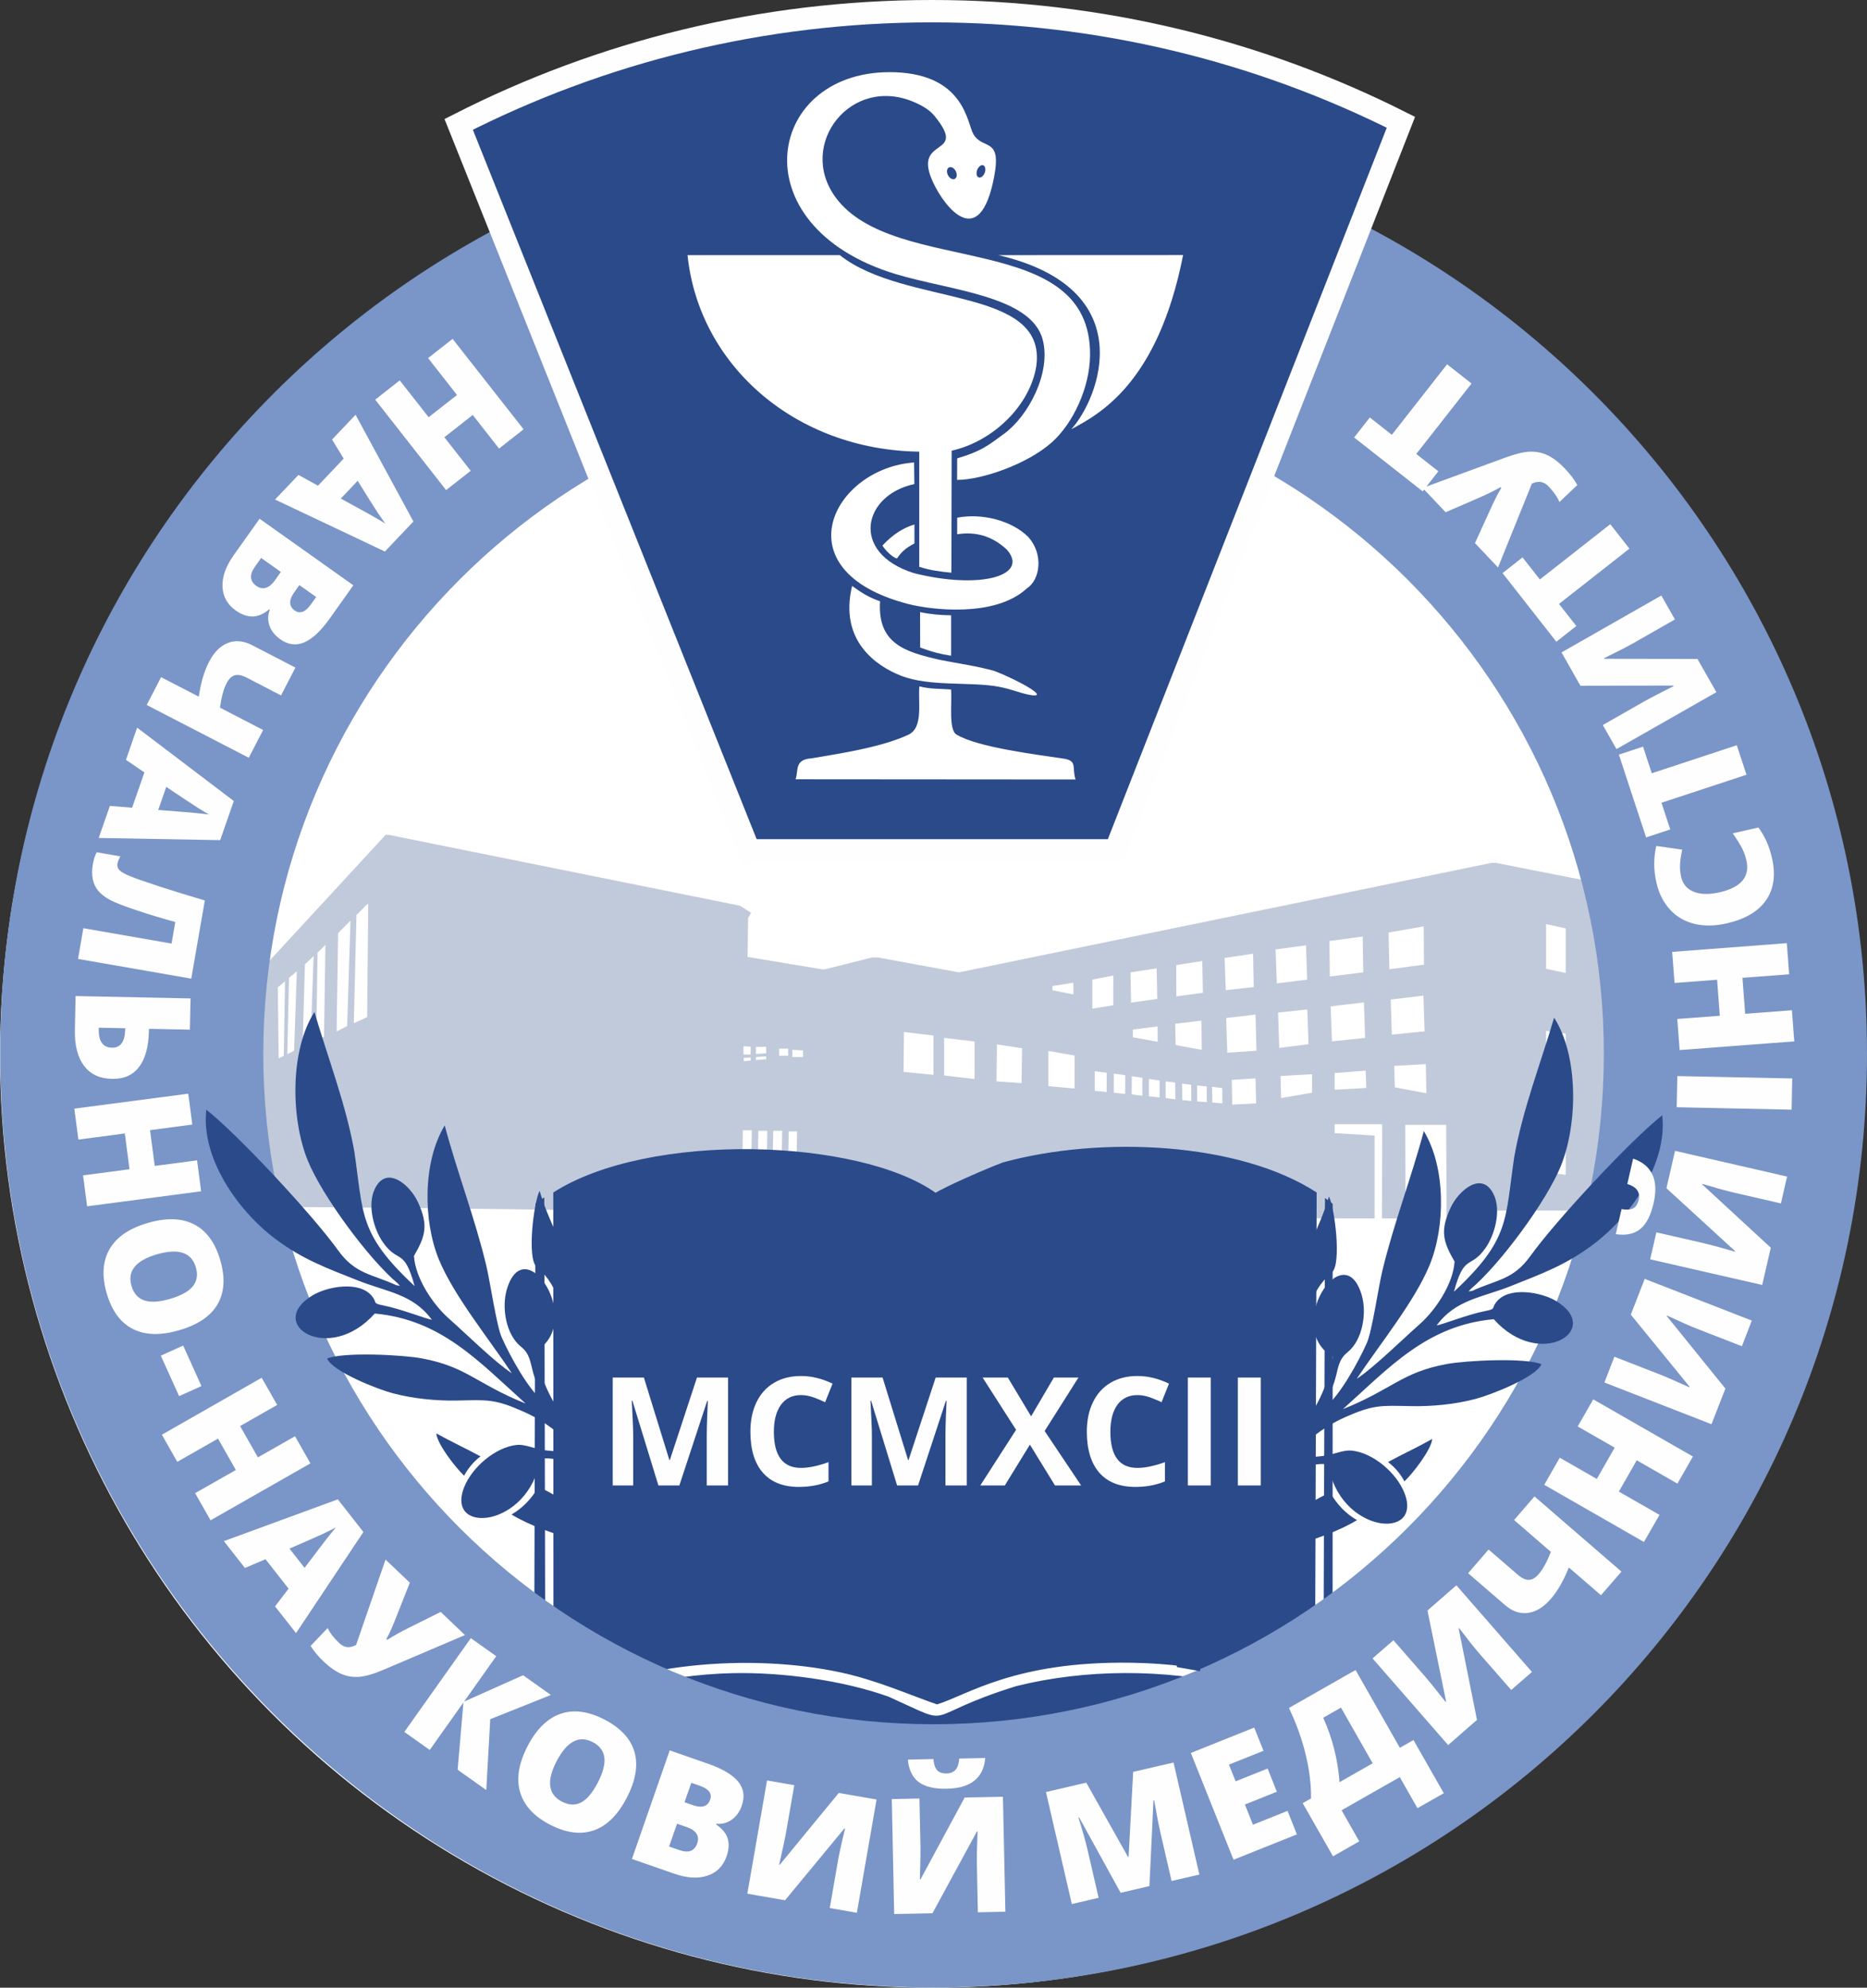 <?xml version="1.0" encoding="UTF-8"?>
<!DOCTYPE svg PUBLIC "-//W3C//DTD SVG 1.0//EN" "http://www.w3.org/TR/2001/REC-SVG-20010904/DTD/svg10.dtd">
<!-- Creator: CorelDRAW X6 -->
<svg xmlns="http://www.w3.org/2000/svg" xml:space="preserve" width="250.494mm" height="266.586mm" version="1.0" style="shape-rendering:geometricPrecision; text-rendering:geometricPrecision; image-rendering:optimizeQuality; fill-rule:evenodd; clip-rule:evenodd"
viewBox="0 0 26726 28443"
 xmlns:xlink="http://www.w3.org/1999/xlink">
 <rect x="0" y="0" width="26726" height="28443" fill="#333333" stroke="none"/>
 <defs>
  <style type="text/css">
   <![CDATA[
    .str0 {stroke:#FEFEFE;stroke-width:320.076}
    .fil2 {fill:#2B4A8A}
    .fil3 {fill:#7A95C7}
    .fil1 {fill:#C1CADB}
    .fil0 {fill:white}
    .fil4 {fill:#FEFEFE;fill-rule:nonzero}
   ]]>
  </style>
 </defs>
 <g id="Слой_x0020_1">
  <circle class="fil0" cx="13340" cy="15103" r="13340"/>
  <path id="Корпус" class="fil1" d="M10587 17345l-2 -73 1848 -51 0 94 -1846 30zm1846 -235l0 102 -1848 52 0 -94 1848 -60zm-1848 51l-2 -93 1850 -43 -2 77 -1846 59zm-2 -102l0 -85 1850 -34 0 76 -1850 43zm475 -315l122 0 0 162 -122 0 0 -162zm222 0l113 0 1 160 -112 0 -2 -160zm-435 -9l122 0 0 173 -122 0 0 -173zm-211 0l120 0 1 176 -119 0 -2 -176zm11498 44l0 -656 281 31 0 656 -281 -31zm-10731 -86l-119 0 8 -503 120 0 -9 503zm-647 -17l-128 0 8 -503 128 0 -8 503zm434 8l-128 0 9 -503 128 0 -9 503zm-213 0l-128 0 9 -503 128 0 -9 503zm6375 -1133l146 19 1 219 -142 -12 -5 -226zm-213 -19l137 14 1 226 -138 -11 0 -229zm-216 -27l131 19 1 231 -128 -13 -4 -237zm-235 -31l136 17 3 240 -139 -18 0 -239zm-239 -34l153 21 -1 243 -152 -17 0 -247zm-245 -40l151 23 -1 256 -152 -18 2 -261zm2129 -3l451 -25 0 264 -443 77 -8 -316zm-2387 -34l164 22 -2 268 -162 -17 0 -273zm-273 -34l171 21 0 276 -171 -16 0 -281zm3435 264l0 -238 443 -34 9 247 -452 25zm-4099 -554l376 65 -1 472 -375 -34 0 -503zm2625 414l341 -22 8 358 -341 17 -8 -353zm2326 -201l452 -25 9 417 -452 -85 -9 -307zm-5687 -307l360 55 -8 499 -358 -25 6 -529zm7861 420l0 -614 281 41 0 614 -281 -41zm-8617 -513l435 51 0 537 -435 -51 0 -537zm-575 -85l422 51 0 562 -427 -42 5 -571zm-2194 408l-99 10 -1 -49 98 -3 2 42zm76 -8l0 -42 145 -9 0 43 -145 8zm520 -145l153 9 0 94 -153 0 0 -103zm-188 -17l128 0 0 102 -128 0 0 -102zm-511 -34l102 6 0 113 -102 0 0 -119zm179 111l0 -102 145 0 0 93 -145 9zm6001 -432l374 -45 7 418 -374 -69 -7 -304zm1473 -161l418 -44 17 497 -419 53 -16 -506zm-2080 243l355 -44 1 219 -355 -64 -1 -111zm1337 -165l420 -49 13 517 -417 29 -16 -497zm1495 -167l477 -56 16 508 -474 49 -19 -501zm860 -97l468 -56 17 511 -469 47 -16 -502zm-4271 131l0 -417 300 -57 -1 424 -299 50zm546 -520l375 -57 8 437 -375 53 -8 -433zm-1117 196l299 -48 0 168 -299 -60 0 -60zm-11004 998l-73 37 -12 -1017 103 -86 -18 1066zm148 -73l-97 50 24 -1092 112 -95 -39 1137zm12628 -1225l373 -59 8 455 -380 52 -1 -448zm5294 53l0 -639 281 60 0 639 -281 -60zm-4602 -155l408 -61 9 477 -400 45 -17 -461zm730 -122l435 -59 17 491 -434 54 -18 -486zm-13815 1342l-114 61 34 -1190 124 -117 -44 1246zm14586 -1463l476 -64 8 513 -479 59 -5 -508zm-14393 1369l-111 59 19 -1261 112 -111 -20 1313zm15239 -1490l503 -88 4 548 -495 65 -12 -525zm-14908 1338l-150 78 21 -1407 177 -180 -48 1509zm287 -128l-191 88 38 -1554c19,0 143,-154 168,-154l-15 1620zm-1560 -631l9 3349c2881,0 5811,93 8728,51l0 100 7244 12 0 -1186 -571 -34 0 -128 679 0 -2 1347 247 2 90 -79 -4 -1261 586 0 6 1338 657 -111 1704 0 -17 -4653 -1645 -324 -51 0 -7628 1568 -1159 -213 -85 0 -682 171 -26 0 -1074 -179 7 -554 43 -77 -160 -102 -5029 -1014 -43 0 -1824 1977z"/>
  <path id="Книга" class="fil2" d="M7791 17134l-126 89 -21 7484 4410 -7c1193,-18 640,164 1336,190 402,-13 334,-188 617,-187l5069 6 1 -7484 -110 -82c-2,2481 -22,4964 -19,7445 -467,-172 -722,-331 -1281,-469 -985,-243 -2145,-236 -3121,9 -1426,444 -816,605 -1820,153 -656,-238 -1538,-355 -2241,-339 -1009,23 -1949,293 -2678,643l-16 -7451zm5602 -66c-1104,-782 -4106,-880 -5473,-4l3 7355c1085,-625 2814,-766 4114,-487 523,113 1013,333 1376,457 435,-132 1111,-622 2784,-596 1088,17 1832,259 2626,633l25 -7362c-1105,-720 -3079,-816 -4489,-431 -258,96 -820,345 -966,435z"/>
  <path class="fil3" d="M13364 1717c7380,0 13362,5982 13362,13361 0,7380 -5982,13362 -13362,13362 -7379,0 -13361,-5982 -13361,-13362 0,-7379 5982,-13361 13361,-13361zm0 3766c5300,0 9595,4296 9595,9595 0,5300 -4295,9595 -9595,9595 -5299,0 -9595,-4295 -9595,-9595 0,-5299 4296,-9595 9595,-9595z"/>
  <path class="fil2 str0" d="M10723 12168l-4157 -10388c2033,-1036 4335,-1620 6774,-1620 2414,0 4695,573 6714,1590l-4086 10418 -5245 0z"/>
  <g id="Змея">
   <path class="fil0" d="M13702 6559l-1 308c351,0 1005,-223 1359,-540 303,-273 537,-777 544,-1237 25,-1826 -2804,-1116 -3645,-2269 -551,-756 224,-1752 1131,-1358 129,56 221,115 289,198 499,610 -341,273 -19,955 175,370 664,975 869,-75 116,-593 -158,-385 -296,-623 -88,-151 -122,-847 -1117,-884 -1842,-68 -2279,2197 9,2889 769,233 1936,310 2101,937 125,472 -206,1094 -551,1346 -235,172 -326,250 -673,353zm-133 -4055c-22,-45 -15,-94 17,-109 31,-14 75,11 97,57 22,46 14,94 -17,109 -32,14 -75,-11 -97,-57zm414 -53c11,-50 47,-89 80,-88 32,0 50,41 39,90 -12,50 -47,89 -80,88 -33,-1 -51,-41 -39,-90zm432 5416c322,371 -381,573 -1334,334 -921,-292 -726,-1119 8,-1274l-4 -309c-1159,82 -1917,1547 -88,2024 332,86 1248,198 1702,-222 193,-125 241,-489 22,-735 -243,-242 -672,-344 -1019,-277l0 237c259,-41 499,21 713,222zm301 2072c373,75 -158,-216 -483,-338 -255,-72 -490,-101 -779,-159 -499,-113 -895,-231 -856,-838 -146,-50 -257,-114 -400,-220 -189,781 342,1145 699,1285 416,163 1008,81 1411,160 176,35 254,75 408,110zm-1626 -2163c0,-72 0,-199 0,-271 -160,48 -312,144 -458,302 43,70 144,170 208,185 70,-104 131,-151 250,-216z"/>
   <path class="fil0" d="M9842 3651c163,1579 1547,2788 3317,2812l0 1648c163,51 285,67 460,84l4 -1746c592,-132 1124,-647 1212,-1214 154,-1145 -1884,-846 -2813,-1584l-2180 0zm1546 7500l4009 3c-59,-172 40,-273 -191,-301 -330,-51 -1203,-155 -1511,-340 -121,-66 -64,-464 -81,-647 -148,-11 -295,-4 -453,-44 -22,217 61,588 -155,690 -374,177 -957,267 -1392,340 -249,16 -180,183 -226,299zm2904 -7500c2064,483 1441,2054 1044,2491 379,-206 1235,-635 1600,-2492l-2644 1zm-1120 5615c181,67 294,94 443,117l0 -578c-151,-3 -282,-12 -444,-46l1 507z"/>
  </g>
  <path class="fil2" d="M21074 18472l-51 8 31 -35c414,-347 1082,-1251 1288,-1757 243,-597 259,-1573 -95,-2126 -194,660 -450,1313 -571,1995 -133,896 -56,1176 -863,1927 152,-560 235,-312 455,-630 133,-192 219,-528 120,-749 -165,-368 -508,-71 -622,175 -153,329 -111,485 56,772 -19,319 -272,696 -501,898 -250,220 -642,609 -900,781 327,-492 828,-1106 1042,-1624 229,-553 236,-1399 -81,-1922 -178,668 -434,1331 -595,2005 -57,239 -146,860 -221,1028 -119,266 -381,749 -605,926 43,-138 114,-275 152,-410 47,-168 47,-279 178,-385 216,-174 277,-561 202,-817 -257,-872 -1128,466 -415,883 -118,765 -609,1241 -1145,1775 16,-574 952,-1676 879,-1950 -155,-329 -88,-737 253,-1031 143,-119 42,-922 -41,-1088 -261,869 -885,1613 -1001,2596 -33,274 38,456 -24,710 -50,205 -146,450 -211,659 -104,329 -47,334 -253,647 -137,210 -222,420 -345,618 -288,-852 75,-1021 356,-1779 197,-532 328,-1271 156,-1827 -447,535 -935,1721 -860,2428l256 1401c0,240 -330,877 -250,1281l330 59c41,-230 52,-567 88,-769 75,-418 96,-394 444,-645 514,-370 1178,-422 1716,-748 -156,-88 -285,-221 -387,-397 -795,388 -876,697 -1205,896 -153,93 -272,189 -413,296 100,-352 314,-729 530,-1032 140,-197 233,-362 467,-452 135,-52 465,-144 596,-104 160,983 1366,1096 1089,400 -112,-280 -441,-567 -747,-601 -142,-16 -270,67 -470,82 -148,10 -324,48 -462,102 227,-292 496,-514 834,-664 410,-181 513,-165 939,-157 305,6 629,-25 925,-103 224,-59 862,-309 944,-497 -236,-97 -1086,-53 -1358,-2 -646,120 -777,362 -1484,645 667,-599 1206,-1201 2159,-1287 657,737 1577,153 891,-261 -212,-127 -669,-210 -849,9 -82,99 -1,104 -163,135 -256,50 -615,195 -696,206 273,-372 649,-398 1064,-564 450,-180 786,-300 1183,-599 528,-398 1061,-1151 982,-1844 -448,353 -1516,1497 -1891,2018 -243,338 -481,334 -830,495zm-970 2726c120,-112 389,-460 398,-607 -207,117 -397,203 -633,330 97,72 183,175 235,277z"/>
  <path class="fil2" d="M5674 18391l51 8 -31 -34c-415,-347 -1082,-1252 -1288,-1757 -243,-597 -259,-1573 95,-2127 194,661 449,1314 571,1996 133,896 56,1175 863,1926 -152,-560 -235,-312 -455,-629 -133,-192 -220,-528 -120,-750 164,-367 508,-71 622,176 152,329 111,484 -56,771 19,320 272,696 501,898 249,220 642,610 900,782 -327,-493 -828,-1106 -1043,-1625 -228,-553 -235,-1399 82,-1922 178,669 434,1332 595,2006 57,239 146,859 221,1027 119,267 380,750 605,927 -43,-138 -115,-275 -152,-411 -47,-167 -47,-278 -179,-384 -216,-174 -277,-561 -201,-818 256,-871 1128,466 414,884 119,765 610,1241 1146,1775 -17,-574 -952,-1676 -879,-1950 155,-329 88,-737 -254,-1032 -142,-118 -42,-922 42,-1088 261,870 885,1613 1001,2596 33,274 -38,456 24,710 50,205 145,451 211,660 103,328 46,334 252,647 138,209 223,420 346,618 288,-852 -75,-1022 -356,-1780 -197,-531 -328,-1270 -156,-1827 447,536 934,1721 860,2429l-256 1401c0,239 329,877 249,1281l-329 59c-42,-230 -53,-568 -88,-769 -75,-419 -96,-395 -445,-646 -514,-370 -1177,-422 -1715,-747 155,-89 284,-221 387,-397 795,387 876,696 1205,896 153,92 272,189 412,296 -99,-353 -314,-729 -529,-1032 -140,-198 -233,-363 -467,-452 -135,-52 -465,-145 -597,-105 -159,983 -1365,1096 -1088,401 112,-281 441,-567 746,-602 143,-15 270,68 471,82 148,11 324,49 461,102 -226,-292 -495,-514 -834,-663 -409,-182 -513,-166 -938,-157 -305,6 -630,-26 -925,-103 -224,-59 -862,-310 -944,-498 236,-97 1086,-53 1358,-2 646,121 777,363 1484,646 -668,-599 -1206,-1201 -2160,-1288 -657,738 -1576,153 -890,-260 212,-128 669,-211 849,9 81,99 1,103 163,135 255,50 614,194 696,205 -274,-372 -649,-398 -1064,-564 -450,-179 -786,-299 -1183,-598 -529,-398 -1061,-1152 -982,-1844 447,352 1516,1497 1890,2017 244,338 482,334 831,495zm970 2726c-120,-112 -390,-459 -398,-606 207,116 397,202 633,329 -97,72 -183,176 -235,277z"/>
  <path class="fil4" d="M9425 21256l-372 -1212 -9 0c13,247 20,411 20,493l0 719 -293 0 0 -1544 446 0 365 1180 7 0 388 -1180 445 0 0 1544 -305 0 0 -731c0,-34 1,-74 2,-119 1,-46 5,-165 14,-359l-10 0 -398 1209 -300 0zm2041 -1293c-123,0 -218,46 -286,138 -68,93 -102,222 -102,387 0,345 130,517 388,517 108,0 240,-27 394,-82l0 275c-127,53 -269,79 -425,79 -224,0 -396,-68 -515,-204 -119,-136 -178,-332 -178,-587 0,-160 29,-301 87,-421 59,-121 143,-214 252,-278 110,-65 238,-97 385,-97 150,0 300,36 452,109l-106 266c-58,-28 -116,-51 -174,-72 -59,-20 -116,-30 -172,-30zm1376 1293l-372 -1212 -9 0c13,247 20,411 20,493l0 719 -293 0 0 -1544 446 0 365 1180 7 0 388 -1180 445 0 0 1544 -305 0 0 -731c0,-34 1,-74 2,-119 1,-46 5,-165 14,-359l-10 0 -398 1209 -300 0zm2634 0l-374 0 -359 -584 -359 584 -351 0 512 -796 -479 -748 361 0 333 555 326 -555 352 0 -484 765 522 779zm806 -1293c-123,0 -218,46 -286,138 -67,93 -101,222 -101,387 0,345 129,517 387,517 108,0 240,-27 394,-82l0 275c-127,53 -268,79 -424,79 -225,0 -397,-68 -516,-204 -118,-136 -178,-332 -178,-587 0,-160 29,-301 88,-421 58,-121 142,-214 251,-278 110,-65 238,-97 385,-97 150,0 300,36 452,109l-106 266c-57,-28 -116,-51 -174,-72 -58,-20 -116,-30 -172,-30zm722 1293l0 -1544 328 0 0 1544 -328 0zm716 0l0 -1544 328 0 0 1544 -328 0z"/>
  <path class="fil4" d="M5371 5719l351 -276 414 527 406 -318 -414 -528 351 -275 1016 1294 -351 276 -377 -481 -406 319 377 480 -352 276 -1015 -1294zm-1099 1077l280 154 368 -388 -167 -272 337 -355 828 1527 -408 430 -1573 -744 335 -352zm607 338l245 135c55,29 125,68 210,116 86,49 146,84 181,108 -23,-32 -59,-85 -110,-160 -49,-74 -145,-226 -285,-453l-241 254zm179 1241l-333 469c-129,182 -252,298 -369,348 -117,50 -233,35 -347,-46 -75,-54 -126,-119 -152,-195 -26,-77 -24,-152 5,-225l-9 -7c-80,68 -160,102 -238,103 -78,0 -158,-28 -240,-86 -122,-87 -185,-201 -190,-342 -6,-141 48,-291 160,-449l371 -522 1342 952zm-773 -3l-77 110c-37,52 -55,100 -54,144 1,43 23,80 65,110 76,53 154,23 234,-91l73 -102 -241 -171zm-265 -188l-282 -200 -90 128c-80,113 -73,204 22,272 45,31 90,41 136,27 45,-13 88,-49 129,-106l85 -121zm-1920 1904l206 -398 540 279c28,-199 77,-365 146,-497 71,-139 161,-229 270,-272 109,-42 225,-31 349,33l618 320 -206 398 -487 -252c-71,-37 -129,-49 -175,-36 -45,13 -84,50 -117,113 -44,85 -75,202 -95,350l618 320 -206 397 -1461 -755zm-527 1444l318 26 176 -505 -264 -180 160 -461 1384 1050 -195 560 -1739 -31 160 -459zm692 58l279 22c62,5 142,11 239,20 98,10 168,17 209,24 -34,-19 -89,-53 -165,-100 -76,-48 -225,-147 -447,-296l-115 330zm-1148 2132l76 -440 1263 220 53 -309c-181,-49 -364,-104 -550,-166 -186,-62 -315,-112 -387,-151 -72,-40 -128,-83 -167,-130 -38,-48 -64,-103 -77,-165 -13,-63 -13,-135 2,-218 11,-63 29,-119 54,-168l339 59c-23,42 -37,77 -42,105 -6,39 5,71 33,97 29,26 80,54 154,84 75,31 214,79 419,146 204,66 419,133 645,199l-194 1119 -1621 -282zm486 1716c-175,-3 -309,-66 -400,-187 -92,-122 -135,-293 -131,-513l10 -485 1646 34 -10 447 -585 -12 -1 22c-4,230 -51,404 -140,522 -90,119 -219,176 -389,172zm-189 -732l0 21c-4,174 59,262 188,265 123,2 186,-84 190,-260l0 -18 -378 -8zm-167 2556l-58 -443 665 -88 -67 -512 -665 88 -58 -443 1631 -214 58 442 -605 80 67 512 606 -80 58 443 -1632 215zm1314 1774c-266,77 -487,70 -663,-21 -176,-91 -300,-262 -372,-514 -71,-248 -56,-458 45,-631 101,-172 285,-296 551,-372 263,-76 483,-68 660,24 176,92 300,263 372,514 73,252 58,462 -42,632 -101,169 -284,292 -551,368zm-312 -1088c-305,88 -428,238 -367,451 31,108 92,178 181,208 89,32 212,25 369,-20 158,-46 268,-106 328,-181 60,-74 75,-164 44,-269 -61,-215 -246,-277 -555,-189zm53 1451l320 -145 262 580 -320 144 -262 -579zm712 2356l-221 -389 583 -331 -255 -449 -583 332 -221 -388 1429 -815 222 389 -531 302 255 448 531 -302 221 388 -1430 815zm923 1232l194 -254 -330 -421 -295 125 -301 -384 1631 -598 366 467 -964 1447 -301 -382zm423 -552l169 -223c37,-50 86,-113 146,-191 61,-77 104,-132 133,-163 -35,18 -93,47 -174,86 -81,38 -245,110 -490,216l216 275zm272 1340c-76,-72 -138,-146 -185,-223l243 -256c32,69 87,140 166,215 33,32 69,51 107,57 38,7 83,-3 134,-28l422 -1223 348 330 -199 503c-8,20 -17,43 -28,70 -11,27 -22,54 -35,83 -12,28 -25,56 -38,82 -13,27 -25,50 -36,69l12 11c89,-56 198,-117 329,-182l437 -217 347 331 -1157 493c-144,62 -262,96 -352,104 -90,8 -177,-5 -258,-40 -83,-35 -168,-95 -257,-179zm2329 1840l-410 -291 83 -963 -482 680 -364 -258 952 -1342 364 258 -461 650 845 -377 398 282 -868 347 -57 1014zm2012 109c-128,246 -284,402 -471,467 -187,66 -397,39 -629,-81 -230,-119 -372,-274 -428,-466 -56,-192 -20,-411 107,-657 126,-243 283,-397 471,-463 188,-65 398,-38 630,82 232,120 375,275 430,465 54,189 17,407 -110,653zm-1006 -520c-146,282 -120,474 76,576 100,52 192,56 276,12 84,-44 163,-138 238,-283 76,-146 107,-267 94,-362 -13,-95 -68,-167 -166,-218 -197,-102 -370,-10 -518,275zm1620 -157l542 189c211,73 357,159 438,258 80,98 98,213 51,346 -30,87 -78,154 -145,200 -66,46 -138,65 -217,57l-4 11c87,59 142,126 165,201 22,74 17,159 -16,254 -49,141 -141,234 -275,277 -134,45 -293,35 -476,-29l-604 -210 541 -1554zm212 742l126 44c61,21 112,25 154,12 41,-13 70,-45 87,-93 31,-88 -20,-154 -152,-200l-118 -41 -97 278zm-107 307l-114 327 148 51c131,46 216,14 255,-97 18,-52 14,-98 -11,-138 -26,-40 -72,-71 -139,-94l-139 -49zm1288 -619l390 68 -121 696c-13,74 -45,221 -95,440l9 2 844 -1027 541 94 -282 1621 -388 -68 118 -678c18,-103 51,-256 101,-458l-10 -2 -849 1027 -540 -94 282 -1621zm1786 267l396 -8 15 706c1,76 -2,225 -9,451l9 0 632 -1171 548 -11 35 1645 -394 8 -14 -688c-2,-105 1,-261 10,-469l-9 0 -637 1171 -548 11 -34 -1645zm790 -148c-179,4 -315,-28 -405,-96 -90,-68 -142,-175 -155,-321l366 -8c6,74 23,127 52,159 29,33 75,48 137,47 113,-2 173,-74 180,-213l373 -8c-25,286 -208,433 -548,440zm2486 1489l-595 -1080 -9 3c60,193 103,344 128,453l161 696 -384 89 -370 -1603 577 -134 597 1062 9 -2 65 -1214 578 -134 370 1603 -398 92 -162 -703c-9,-36 -17,-77 -26,-122 -10,-45 -30,-155 -61,-331l-10 2 -58 1227 -412 96zm2523 -836l-907 363 -611 -1528 907 -363 133 332 -495 198 96 239 458 -183 132 332 -457 183 115 289 495 -198 134 336zm2103 -589l-377 214 -253 -444 -833 474 253 445 -376 214 -434 -761 119 -67c3,-194 -22,-401 -75,-623 -53,-222 -133,-446 -241,-672l954 -543 634 1113 195 -111 434 761zm-1018 -428l-454 -797 -254 145c132,294 210,601 233,922l475 -270zm-2 -1501l299 -260 464 532c50,57 144,174 283,351l7 -6 -267 -1302 414 -361 1082 1240 -297 258 -453 -518c-69,-79 -166,-201 -292,-367l-7 6 262 1307 -413 360 -1082 -1240zm3563 -1242l-293 338 -460 -397c-74,186 -160,336 -258,449 -102,118 -210,185 -326,201 -115,16 -226,-22 -331,-113l-527 -455 293 -339 415 358c61,53 114,78 162,76 47,-1 94,-29 140,-82 63,-73 121,-179 174,-319l-526 -455 292 -338 1245 1076zm1023 -1647l-222 388 -582 -334 -256 448 582 333 -223 388 -1427 -818 222 -388 530 304 256 -448 -529 -303 222 -388 1427 818zm-1267 -1059l143 -369 659 257c70,27 207,87 413,180l3 -9 -840 -1030 199 -512 1533 597 -142 367 -642 -250c-98,-38 -240,-101 -429,-189l-3 9 838 1036 -199 510 -1533 -597zm655 -1763l89 -386 689 158c73,17 218,56 434,118l2 -9 -981 -898 123 -535 1604 368 -88 384 -671 -154c-102,-23 -253,-65 -452,-125l-2 9 980 904 -123 533 -1604 -367zm49 -802c-40,175 -104,298 -191,369 -88,71 -205,95 -350,73l82 -358c73,13 128,9 167,-11 38,-21 65,-61 79,-122 25,-110 -30,-185 -163,-227l83 -363c272,94 369,307 293,639zm1976 -1339l-1645 -35 9 -446 1645 34 -9 447zm-69 -2383l34 446 -669 50 39 515 669 -51 34 446 -1641 124 -34 -445 609 -46 -39 -515 -609 46 -34 -445 1641 -125zm-1512 -946c24,103 85,173 183,212 97,38 221,40 369,6 308,-71 436,-224 381,-459 -16,-71 -42,-137 -77,-200 -35,-61 -74,-123 -118,-184l367 -84c91,120 155,264 194,433 56,242 28,444 -82,605 -111,162 -299,273 -564,334 -166,38 -319,41 -459,8 -140,-34 -258,-101 -352,-203 -95,-102 -161,-232 -197,-391 -40,-173 -41,-347 -2,-522l371 53c-14,66 -24,131 -29,194 -6,64 0,130 15,198zm796 -1886l139 422 -1217 401 126 382 -346 114 -390 -1185 346 -114 125 381 1217 -401zm-1722 55l-196 -344 614 -350c66,-37 199,-106 400,-207l-4 -8 -1330 3 -271 -477 1429 -814 195 342 -598 341c-91,51 -230,123 -417,214l4 8 1333 2 271 476 -1430 814zm-89 -3218l274 350 -1008 791 248 316 -286 225 -770 -982 286 -225 248 316 1008 -791zm-646 -792c73,76 131,153 174,232l-256 243c-28,-70 -80,-144 -154,-223 -32,-33 -67,-54 -105,-63 -37,-8 -82,-1 -135,22l-485 1200 -330 -348 225 -493c9,-19 19,-41 31,-68 13,-26 25,-53 40,-81 13,-27 27,-54 42,-80 14,-26 27,-49 39,-67l-11 -11c-92,51 -204,106 -338,164l-448 194 -330 -348 1182 -433c147,-54 266,-83 357,-86 90,-3 176,15 256,54 80,39 162,103 246,192zm-1690 -1496l350 275 -791 1008 316 248 -224 287 -982 -771 225 -286 315 248 791 -1009z"/>
 </g>
</svg>
